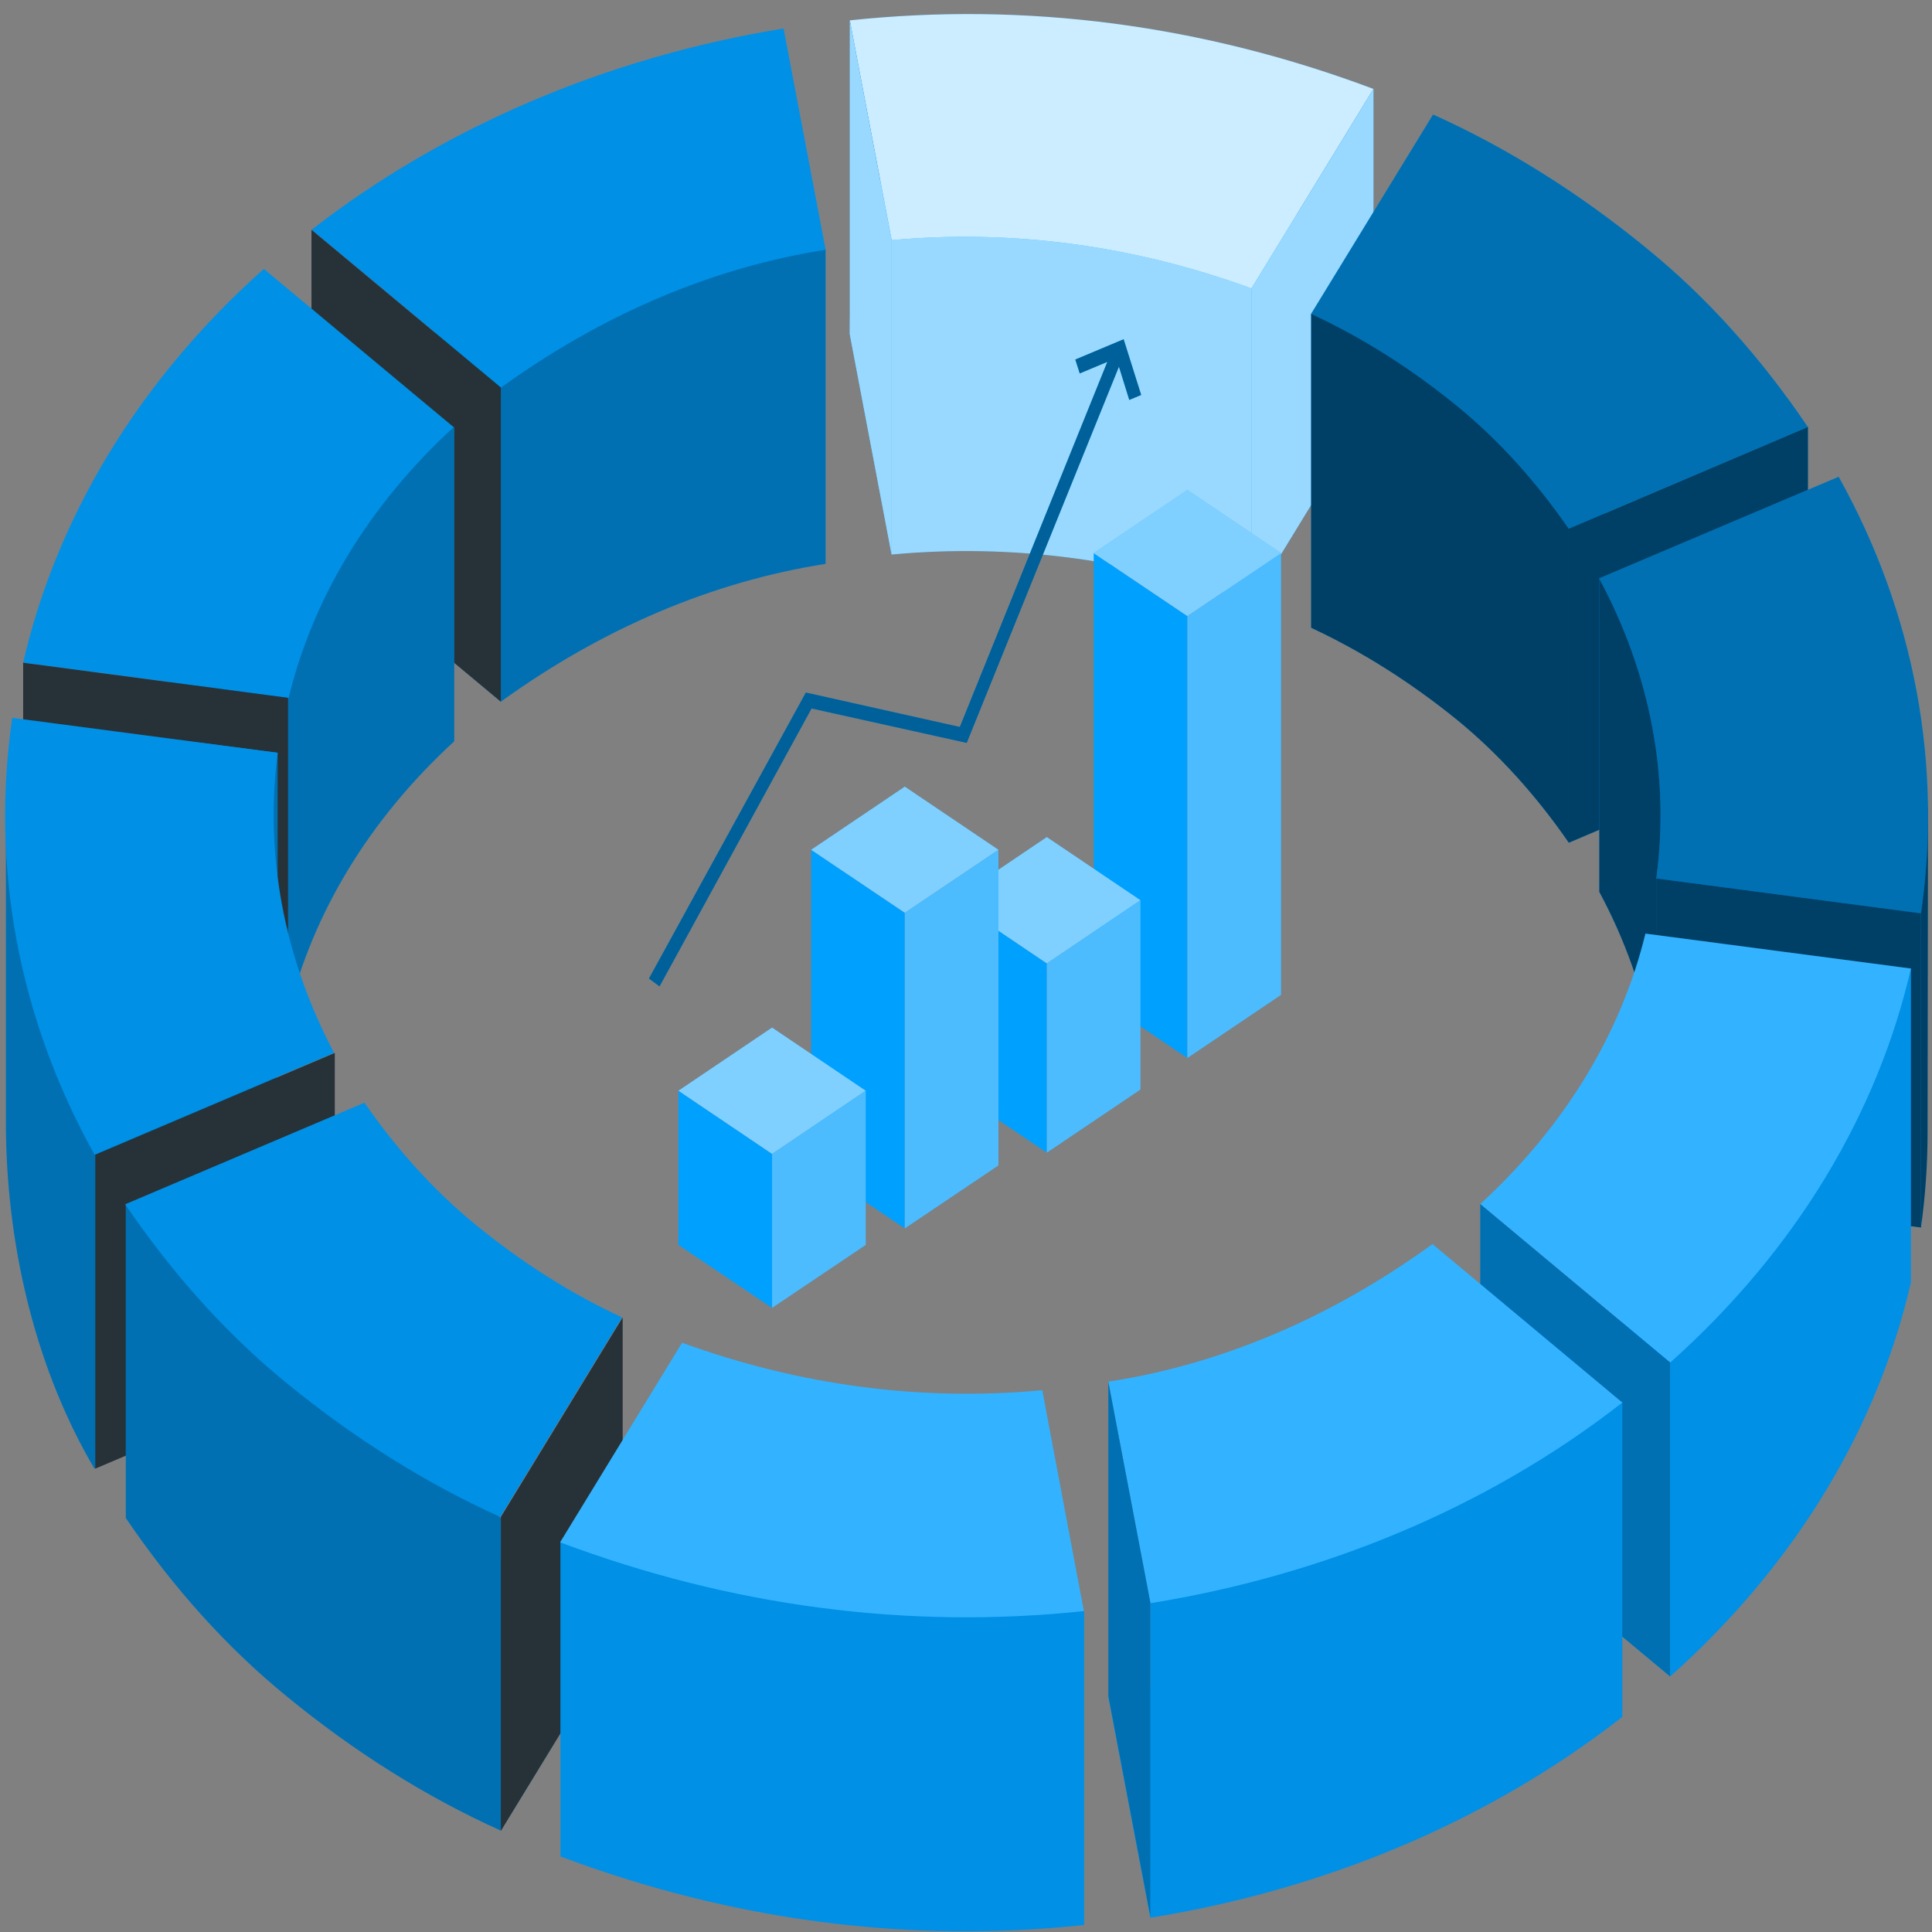 <?xml version="1.0" encoding="UTF-8"?> <svg xmlns="http://www.w3.org/2000/svg" width="131" height="131" viewBox="0 0 131 131" fill="none"><rect x="0" y="0" width="131" height="131" fill="#808080" stroke="none"/> <path d="M84.86 40.833L93.13 27.288C93.13 11.403 79.69 11.014 73.75 10.248C67.81 9.483 57.62 4.559 57.62 22.638L60.46 37.599C68.66 36.838 76.893 37.929 84.86 40.833Z" fill="#00A0FF"></path> <path opacity="0.6" d="M84.86 40.833L93.13 27.288C93.13 11.403 79.69 11.014 73.75 10.248C67.81 9.483 57.62 4.559 57.62 22.638L60.46 37.599C68.66 36.838 76.893 37.929 84.86 40.833Z" fill="white"></path> <path d="M84.86 19.562L93.13 6.031C81.55 1.679 69.553 0.108 57.62 1.381L60.46 16.284C68.662 15.537 76.894 16.643 84.86 19.562Z" fill="#00A0FF"></path> <path opacity="0.8" d="M84.86 19.562L93.13 6.031C81.55 1.679 69.553 0.108 57.62 1.381L60.46 16.284C68.662 15.537 76.894 16.643 84.86 19.562Z" fill="white"></path> <path d="M60.46 16.343V37.629L57.62 22.668V1.383L60.46 16.343Z" fill="#00A0FF"></path> <path d="M93.13 6.031L84.86 19.562V40.862L93.13 27.317V6.031Z" fill="#00A0FF"></path> <g opacity="0.6"> <path d="M60.46 16.342V37.628L57.62 22.667V1.382L60.46 16.342Z" fill="white"></path> <path d="M93.13 6.03L84.86 19.561V40.861L93.13 27.316V6.03Z" fill="white"></path> </g> <path d="M88.9 21.28V42.566C92.35 44.174 95.68 46.279 98.84 48.847C101.597 51.108 104.13 53.896 106.37 57.136L122.59 50.248C119.365 45.495 115.692 41.421 111.68 38.147C107.25 34.479 102.51 19.605 88.9 21.28Z" fill="#00A0FF"></path> <path opacity="0.6" d="M88.9 21.28V42.566C92.35 44.174 95.68 46.279 98.84 48.847C101.597 51.108 104.13 53.896 106.37 57.136L122.59 50.248C119.365 45.495 115.692 41.421 111.68 38.147C107.25 34.479 102.51 19.605 88.9 21.28Z" fill="black"></path> <path d="M97.17 7.764L88.9 21.28C92.354 22.876 95.684 24.981 98.84 27.562C101.597 29.822 104.13 32.611 106.37 35.85L122.59 28.962C119.37 24.2 115.696 20.125 111.68 16.861C107.082 13.088 102.218 10.038 97.17 7.764Z" fill="#00A0FF"></path> <path opacity="0.3" d="M97.17 7.764L88.9 21.28C92.354 22.876 95.684 24.981 98.84 27.562C101.597 29.822 104.13 32.611 106.37 35.85L122.59 28.962C119.37 24.2 115.696 20.125 111.68 16.861C107.082 13.088 102.218 10.038 97.17 7.764Z" fill="black"></path> <path d="M106.37 35.852L122.59 28.949V50.249L106.37 57.137V35.852Z" fill="#00A0FF"></path> <path opacity="0.6" d="M106.37 35.852L122.59 28.949V50.249L106.37 57.137V35.852Z" fill="black"></path> <path d="M130.73 54.74H125.25C125.05 54.364 124.88 53.989 124.68 53.613L108.44 39.173V60.473C111.9 66.899 113.21 73.917 112.31 80.805L130.25 83.217C130.554 81.069 130.704 78.882 130.7 76.689L130.73 54.74Z" fill="#00A0FF"></path> <path opacity="0.6" d="M130.73 54.74H125.25C125.05 54.364 124.88 53.989 124.68 53.613L108.44 39.173V60.473C111.9 66.899 113.21 73.917 112.31 80.805L130.25 83.217C130.554 81.069 130.704 78.882 130.7 76.689L130.73 54.74Z" fill="black"></path> <path d="M112.3 59.605L130.25 61.93C131.71 51.923 129.86 41.627 124.67 32.327L108.43 39.215C111.89 45.641 113.25 52.674 112.3 59.605Z" fill="#00A0FF"></path> <path opacity="0.3" d="M112.3 59.605L130.25 61.93C131.71 51.923 129.86 41.627 124.67 32.327L108.43 39.215C111.89 45.641 113.25 52.674 112.3 59.605Z" fill="black"></path> <path d="M130.25 61.931V83.231L112.3 80.848V59.562L130.25 61.931Z" fill="#00A0FF"></path> <path opacity="0.6" d="M130.25 61.931V83.231L112.3 80.848V59.562L130.25 61.931Z" fill="black"></path> <path d="M55.98 38.234V16.934C45.98 10.277 27.36 17.035 21.12 36.862L33.96 47.577C40.857 42.596 48.314 39.432 55.98 38.234Z" fill="#00A0FF"></path> <path opacity="0.3" d="M55.98 38.234V16.934C45.98 10.277 27.36 17.035 21.12 36.862L33.96 47.577C40.857 42.596 48.314 39.432 55.98 38.234Z" fill="black"></path> <path d="M55.98 16.935L53.13 1.932C41.04 3.896 29.97 8.704 21.13 15.578L33.97 26.278C40.864 21.299 48.317 18.135 55.98 16.935Z" fill="#00A0FF"></path> <path opacity="0.1" d="M55.98 16.935L53.13 1.932C41.04 3.896 29.97 8.704 21.13 15.578L33.97 26.278C40.864 21.299 48.317 18.135 55.98 16.935Z" fill="black"></path> <path d="M33.96 26.279V47.578L21.12 36.864V15.578L33.96 26.279Z" fill="#263238"></path> <path d="M20.53 28.964L17.89 39.52C9.26 47.231 3.81 56.517 1.57 66.235L19.57 68.603C21.22 61.946 24.98 55.607 30.8 50.264V28.964H20.53Z" fill="#00A0FF"></path> <path opacity="0.3" d="M20.53 28.964L17.89 39.52C9.26 47.231 3.81 56.517 1.57 66.235L19.57 68.603C21.22 61.946 24.98 55.607 30.8 50.264V28.964H20.53Z" fill="black"></path> <path d="M30.76 28.964L17.89 18.234C9.26 25.931 3.81 35.231 1.57 44.935L19.57 47.318C21.18 40.66 24.94 34.307 30.76 28.964Z" fill="#00A0FF"></path> <path opacity="0.1" d="M30.76 28.964L17.89 18.234C9.26 25.931 3.81 35.231 1.57 44.935L19.57 47.318C21.18 40.66 24.94 34.307 30.76 28.964Z" fill="black"></path> <path d="M1.57 44.935V66.235L19.53 68.604V47.318L1.57 44.935Z" fill="#263238"></path> <path d="M18.82 72.344V51.044L13.48 50.351L0.4 55.275V76.546C0.484 84.998 2.605 93.142 6.4 99.578L22.64 92.69C19.25 86.264 17.93 79.232 18.82 72.344Z" fill="#00A0FF"></path> <path opacity="0.3" d="M18.82 72.344V51.044L13.48 50.351L0.4 55.275V76.546C0.484 84.998 2.605 93.142 6.4 99.578L22.64 92.69C19.25 86.264 17.93 79.232 18.82 72.344Z" fill="black"></path> <path d="M6.46 78.294L22.7 71.392V92.691L6.46 99.58V78.294Z" fill="#263238"></path> <path d="M18.83 51.042L0.83 48.674C-0.63 58.696 1.22 68.977 6.41 78.291L22.65 71.389C19.25 64.963 17.93 57.93 18.83 51.042Z" fill="#00A0FF"></path> <path opacity="0.1" d="M18.83 51.042L0.83 48.674C-0.63 58.696 1.22 68.977 6.41 78.291L22.65 71.389C19.25 64.963 17.93 57.93 18.83 51.042Z" fill="black"></path> <path d="M33.96 105.643V102.928L8.53 81.657V102.928C11.756 107.686 15.432 111.76 19.45 115.029C24.047 118.802 28.912 121.852 33.96 124.127L42.22 110.611C39.379 109.276 36.617 107.614 33.96 105.643Z" fill="#00A0FF"></path> <path opacity="0.3" d="M33.96 105.643V102.928L8.53 81.657V102.928C11.756 107.686 15.432 111.76 19.45 115.029C24.047 118.802 28.912 121.852 33.96 124.127L42.22 110.611C39.379 109.276 36.617 107.614 33.96 105.643Z" fill="black"></path> <path d="M32.25 83.043C29.49 80.788 26.954 78.005 24.71 74.769L8.49 81.657C11.719 86.41 15.395 90.484 19.41 93.758C24.01 97.525 28.874 100.575 33.92 102.855L42.18 89.325C38.73 87.728 35.402 85.624 32.25 83.043Z" fill="#00A0FF"></path> <path opacity="0.1" d="M32.25 83.043C29.49 80.788 26.954 78.005 24.71 74.769L8.49 81.657C11.719 86.41 15.395 90.484 19.41 93.758C24.01 97.525 28.874 100.575 33.92 102.855L42.18 89.325C38.73 87.728 35.402 85.624 32.25 83.043Z" fill="black"></path> <path d="M33.96 124.141V102.856L42.22 89.325V110.625L33.96 124.141Z" fill="#263238"></path> <path d="M100.37 102.928L113.25 113.671C121.88 105.974 127.33 96.675 129.57 86.956V65.671L111.57 84.588C109.95 91.245 106.19 97.599 100.37 102.928Z" fill="#00A0FF"></path> <path opacity="0.1" d="M100.37 102.928L113.25 113.671C121.88 105.974 127.33 96.675 129.57 86.956V65.671L111.57 84.588C109.95 91.245 106.19 97.599 100.37 102.928Z" fill="black"></path> <path d="M100.37 81.643L113.25 92.387C121.88 84.676 127.33 75.391 129.57 65.672L111.57 63.304C109.95 69.961 106.19 76.3 100.37 81.643Z" fill="#00A0FF"></path> <path opacity="0.2" d="M100.37 81.643L113.25 92.387C121.88 84.676 127.33 75.391 129.57 65.672L111.57 63.304C109.95 69.961 106.19 76.3 100.37 81.643Z" fill="white"></path> <path d="M113.24 92.386V113.672L100.37 102.942V81.643L113.24 92.386Z" fill="#00A0FF"></path> <path opacity="0.3" d="M113.24 92.386V113.672L100.37 102.942V81.643L113.24 92.386Z" fill="black"></path> <path d="M78 108.704V114.48C77.05 114.697 76.11 114.885 75.15 115.043L78 130.033C89.65 128.155 100.79 123.607 110 116.415V95.058L78 108.704Z" fill="#00A0FF"></path> <path opacity="0.1" d="M78 108.704V114.48C77.05 114.697 76.11 114.885 75.15 115.043L78 130.033C89.65 128.155 100.79 123.607 110 116.415V95.058L78 108.704Z" fill="black"></path> <path d="M75.15 93.686L78 108.704C89.65 106.827 100.79 102.293 110 95.101L97.13 84.357C90.251 89.348 82.805 92.508 75.15 93.686Z" fill="#00A0FF"></path> <path opacity="0.2" d="M75.15 93.686L78 108.704C89.65 106.827 100.79 102.293 110 95.101L97.13 84.357C90.251 89.348 82.805 92.508 75.15 93.686Z" fill="white"></path> <path d="M78 108.66V129.946L75.15 114.985V93.686L78 108.66Z" fill="#00A0FF"></path> <path opacity="0.3" d="M78 108.66V129.946L75.15 114.985V93.686L78 108.66Z" fill="black"></path> <path d="M38 104.575V125.875C49.58 130.227 61.577 131.798 73.51 130.525V109.239L38 104.575Z" fill="#00A0FF"></path> <path opacity="0.1" d="M38 104.575V125.875C49.58 130.227 61.577 131.798 73.51 130.525V109.239L38 104.575Z" fill="black"></path> <path d="M46.25 91.045L37.98 104.576C49.56 108.926 61.556 110.501 73.49 109.24L70.67 94.265C62.464 95.034 54.224 93.947 46.25 91.045Z" fill="#00A0FF"></path> <path opacity="0.2" d="M46.25 91.045L37.98 104.576C49.56 108.926 61.556 110.501 73.49 109.24L70.67 94.265C62.464 95.034 54.224 93.947 46.25 91.045Z" fill="white"></path> <path d="M74.16 67.458L80.51 71.74V41.775L74.16 37.504V67.458Z" fill="#00A0FF"></path> <path d="M86.86 37.504L80.51 41.775V71.74L86.86 67.458V37.504Z" fill="#00A0FF"></path> <path opacity="0.3" d="M86.86 37.504L80.51 41.775V71.74L86.86 67.458V37.504Z" fill="white"></path> <path d="M80.51 33.222L86.86 37.504L80.51 41.775L74.16 37.504L80.51 33.222Z" fill="#00A0FF"></path> <path opacity="0.5" d="M80.51 33.222L86.86 37.504L80.51 41.775L74.16 37.504L80.51 33.222Z" fill="white"></path> <path d="M64.63 73.876L70.98 78.158V65.323L64.63 61.04V73.876Z" fill="#00A0FF"></path> <path d="M77.33 61.04L70.98 65.323V78.158L77.33 73.876V61.04Z" fill="#00A0FF"></path> <path opacity="0.3" d="M77.33 61.04L70.98 65.323V78.158L77.33 73.876V61.04Z" fill="white"></path> <path d="M70.98 56.758L77.33 61.04L70.98 65.323L64.63 61.04L70.98 56.758Z" fill="#00A0FF"></path> <path opacity="0.5" d="M70.98 56.758L77.33 61.04L70.98 65.323L64.63 61.04L70.98 56.758Z" fill="white"></path> <path d="M76.19 23L72.91 24.377L73.21 25.322L75.08 24.54L65.08 49.29L54.64 46.956L44 66.35L44.72 66.887L55.03 48.041L65.55 50.375L75.87 24.867L76.57 27.119L77.38 26.781L76.19 23Z" fill="#00A0FF"></path> <path opacity="0.4" d="M76.19 23L72.91 24.377L73.21 25.322L75.08 24.54L65.08 49.29L54.64 46.956L44 66.35L44.72 66.887L55.03 48.041L65.55 50.375L75.87 24.867L76.57 27.119L77.38 26.781L76.19 23Z" fill="black"></path> <path d="M55 79.021L61.35 83.292V61.891L55 57.62V79.021Z" fill="#00A0FF"></path> <path d="M67.7 57.62L61.35 61.891V83.292L67.7 79.021V57.62Z" fill="#00A0FF"></path> <path opacity="0.3" d="M67.7 57.62L61.35 61.891V83.292L67.7 79.021V57.62Z" fill="white"></path> <path d="M61.35 53.338L67.7 57.62L61.35 61.891L55 57.62L61.35 53.338Z" fill="#00A0FF"></path> <path opacity="0.5" d="M61.35 53.338L67.7 57.62L61.35 61.891L55 57.62L61.35 53.338Z" fill="white"></path> <path d="M46 84.412L52.35 88.683V78.24L46 73.957V84.412Z" fill="#00A0FF"></path> <path d="M58.7 73.957L52.35 78.24V88.683L58.7 84.412V73.957Z" fill="#00A0FF"></path> <path opacity="0.3" d="M58.7 73.957L52.35 78.24V88.683L58.7 84.412V73.957Z" fill="white"></path> <path d="M52.35 69.675L58.7 73.957L52.35 78.24L46 73.957L52.35 69.675Z" fill="#00A0FF"></path> <path opacity="0.5" d="M52.35 69.675L58.7 73.957L52.35 78.24L46 73.957L52.35 69.675Z" fill="white"></path> </svg> 
